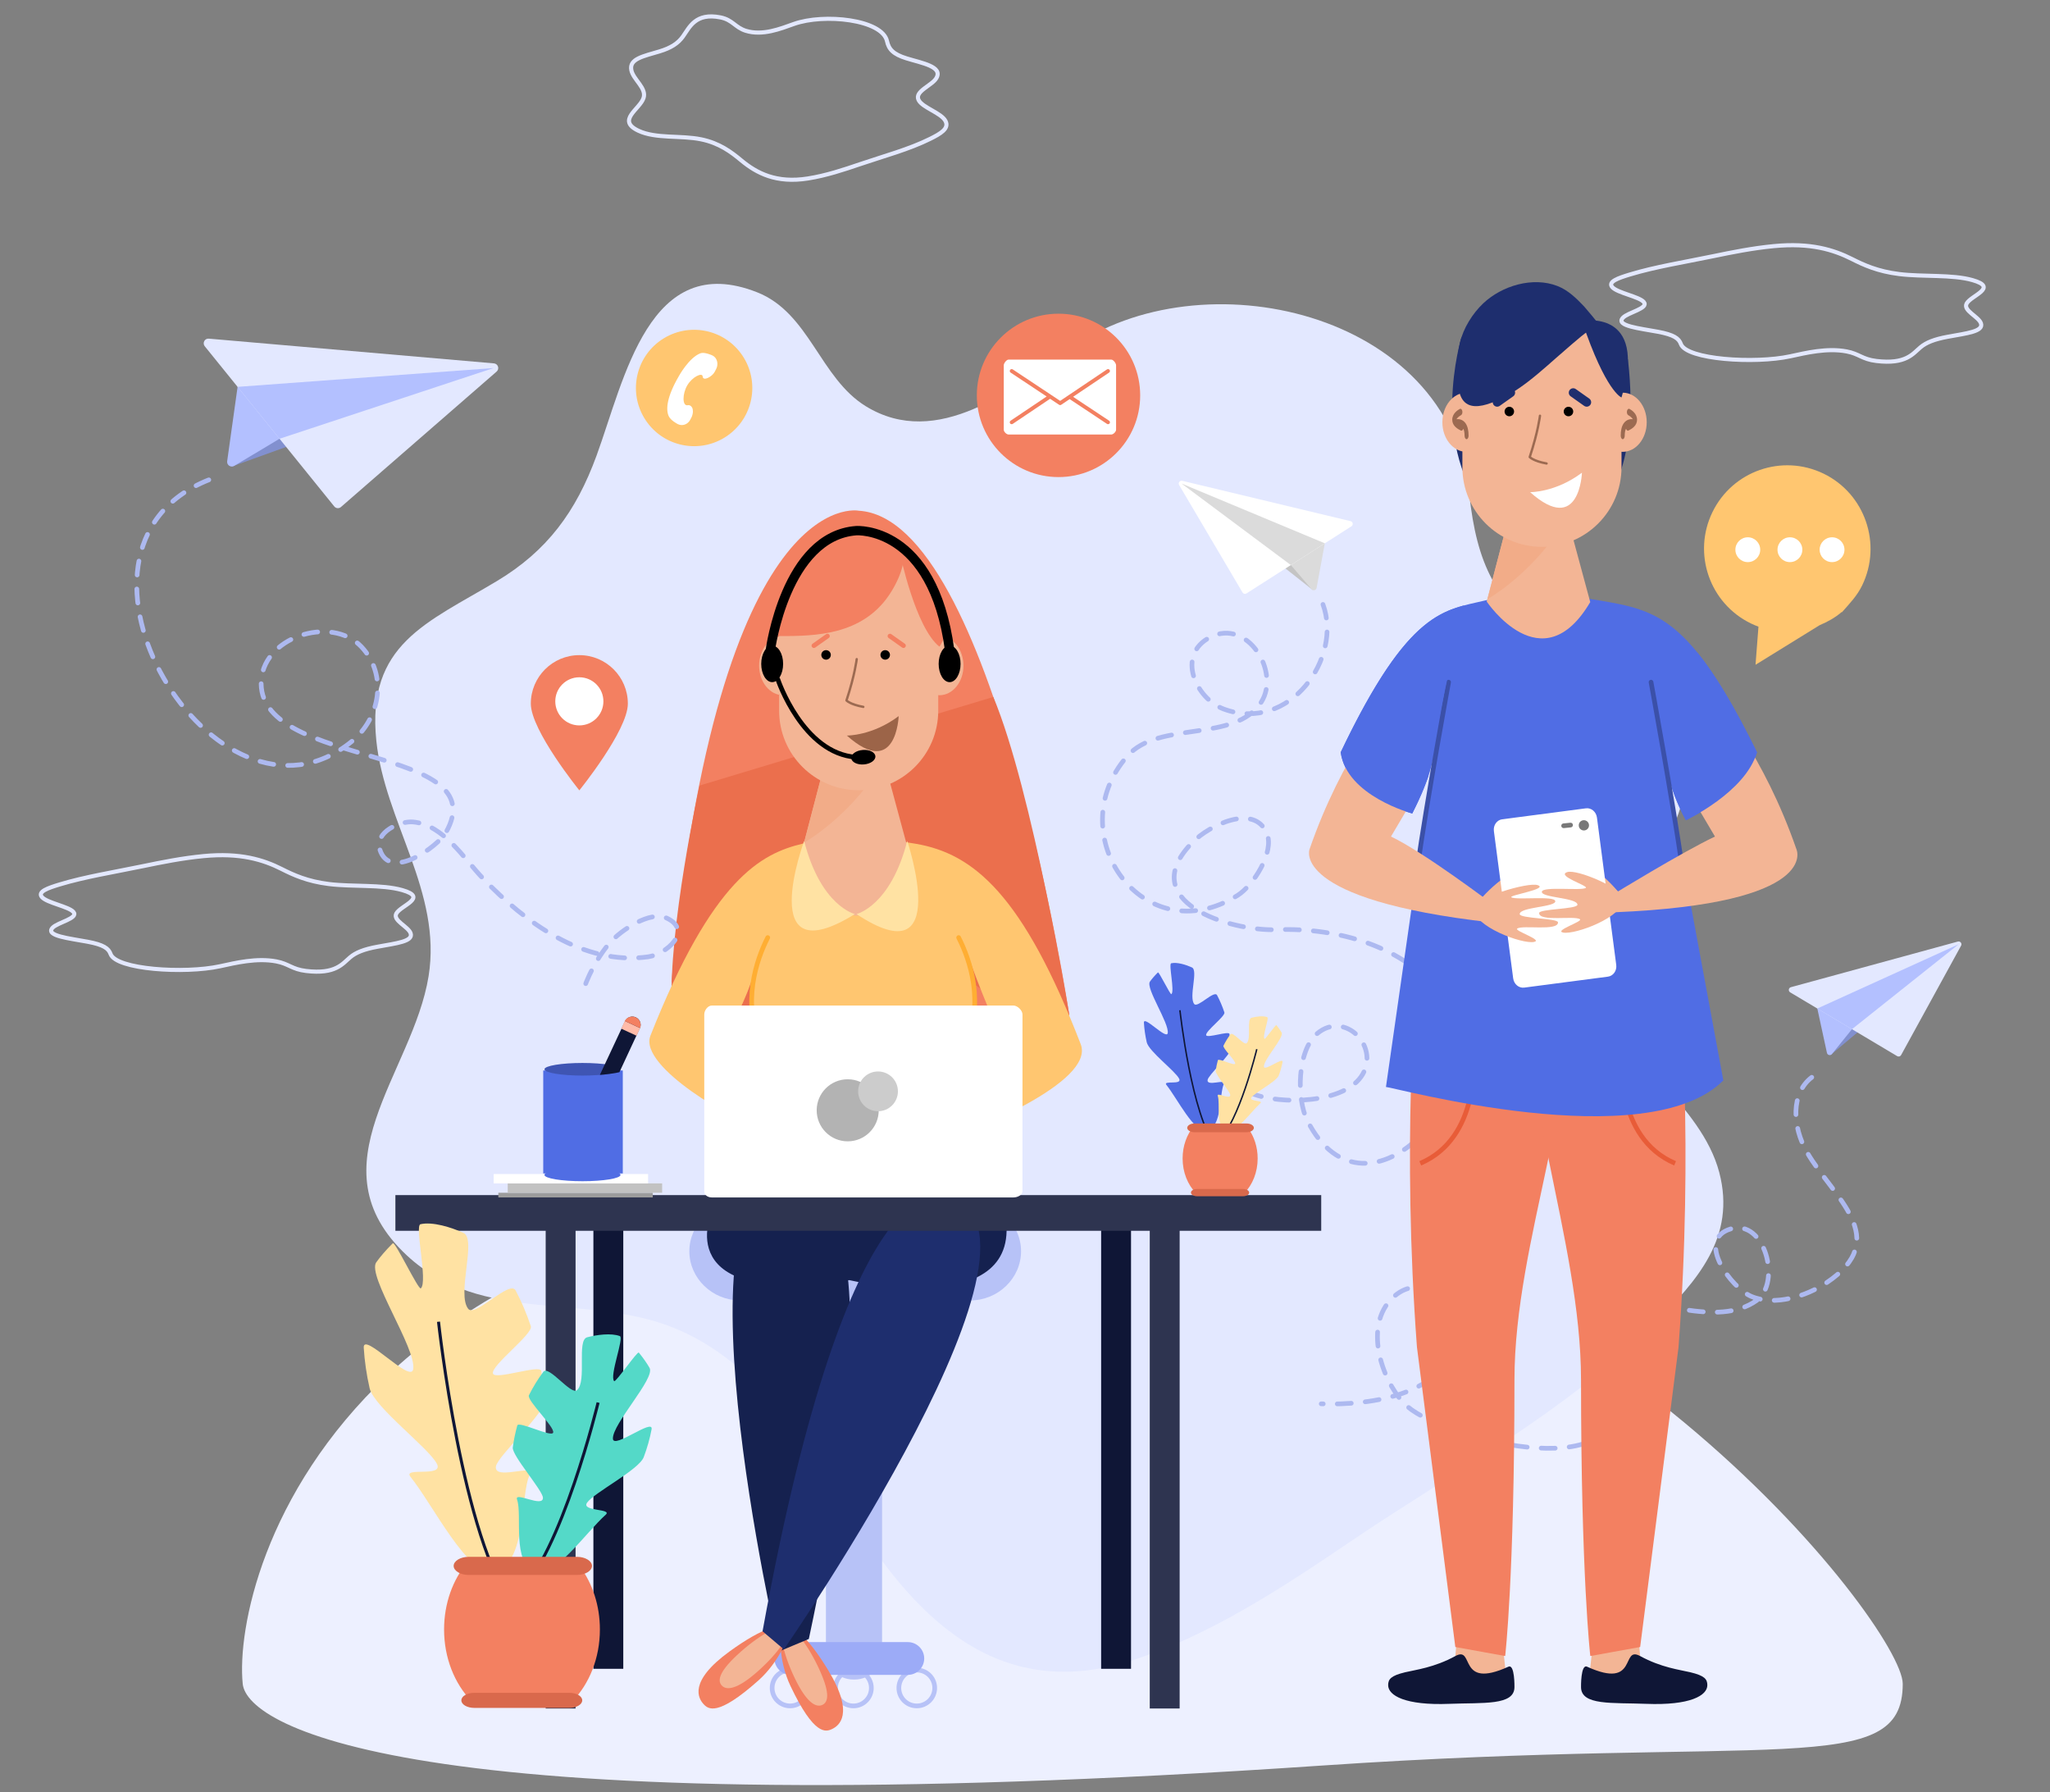 <?xml version="1.0" encoding="UTF-8"?> <svg xmlns="http://www.w3.org/2000/svg" width="500" height="437" viewBox="0 0 500 437" fill="none"><rect x="0" y="0" width="500" height="437" fill="#808080" stroke="none"/><g clip-path="url(#clip0_2202_29823)"><path d="M464.083 410.626C464.083 433.894 433.343 423.009 322.13 430.57C102.125 445.528 60.267 421.248 59.2 410.626C56.535 384.074 84.479 277.28 273.854 288.586C385.203 295.233 464.083 396.574 464.083 410.626Z" fill="#EDF0FF"></path><path d="M99.213 306.128C75.922 284.394 100.707 261.758 104.535 238.053C107.846 217.559 93.827 200.317 91.79 180.652C89.344 157.027 104.194 151.901 121.179 141.71C133.445 134.35 140.484 124.817 145.499 111.112C152.324 92.461 158.326 60.839 184.711 71.298C197.443 76.346 199.977 92.189 211.18 99.07C228.612 109.772 247.181 94.863 261.176 84.93C292.757 62.516 353.456 75.571 358.367 120.589C360.171 137.136 364.716 147.565 378.717 156.163C394.85 166.069 416.639 173.07 409.895 196.782C405.349 212.764 386.463 224.258 391.365 242.759C395.516 258.421 414.896 269.099 419.326 285.888C423.496 301.702 413.923 312.366 403.512 322.701C381.337 344.711 355.071 358.535 329.667 375.732C313.005 387.01 295.059 398.921 275.849 404.987C243.064 415.343 222.589 394.233 206.43 367.557C195.885 350.148 183.711 331.715 164.466 323.861C143.282 315.214 117.457 323.153 99.213 306.128Z" fill="#E3E8FF"></path><path d="M98.121 217.067C104.513 218.892 97.71 220.792 96.657 222.782C95.749 224.503 99.599 225.95 100.156 227.601C100.827 229.584 96.749 230.014 92.088 230.869C88.719 231.487 86.787 232.287 85.412 233.438C83.537 235.003 81.888 237.658 74.645 236.78C71.15 236.356 70.456 235.027 67.379 234.449C62.592 233.551 57.493 234.802 53.651 235.635C44.98 237.517 28.316 236.421 26.968 232.642C26.471 231.253 25.224 230.378 21.38 229.656C16.95 228.825 10.969 228.237 12.819 226.246C14.068 224.905 19.253 223.94 17.907 222.387C16.768 221.072 11.447 220.176 10.232 218.767C9.086 217.44 11.716 216.544 14.573 215.677C20.662 213.83 27.872 212.669 34.846 211.226C39.422 210.279 44.347 209.28 49.623 208.77C58.623 207.9 64.245 209.673 68.683 211.912C71.578 213.373 74.918 214.92 80.203 215.58C86.02 216.304 93.111 215.638 98.121 217.067Z" stroke="#E3E8FF" stroke-miterlimit="10"></path><path d="M481.124 68.317C487.517 70.142 480.713 72.042 479.662 74.032C478.753 75.752 482.603 77.199 483.161 78.851C483.832 80.834 479.754 81.264 475.092 82.119C471.725 82.737 469.792 83.537 468.416 84.688C466.541 86.253 464.893 88.908 457.65 88.03C454.154 87.606 453.46 86.277 450.383 85.699C445.596 84.801 440.498 86.052 436.655 86.885C427.986 88.767 411.32 87.671 409.973 83.892C409.476 82.503 408.229 81.628 404.384 80.906C399.954 80.075 393.973 79.487 395.824 77.496C397.072 76.155 402.258 75.19 400.912 73.637C399.773 72.322 394.452 71.426 393.235 70.017C392.09 68.69 394.719 67.794 397.577 66.927C403.665 65.08 410.876 63.919 417.85 62.476C422.425 61.529 427.351 60.53 432.626 60.02C441.627 59.15 447.248 60.923 451.686 63.162C454.581 64.623 457.922 66.17 463.206 66.83C469.024 67.555 476.114 66.889 481.124 68.317Z" stroke="#E3E8FF" stroke-miterlimit="10"></path><path d="M155.723 31.888C150.276 29.329 156.073 26.665 156.969 23.874C157.744 21.461 154.463 19.432 153.987 17.116C153.415 14.336 156.89 13.732 160.862 12.533C163.731 11.666 165.378 10.544 166.55 8.931C168.147 6.736 169.552 3.013 175.724 4.244C178.702 4.839 179.294 6.703 181.916 7.513C185.994 8.772 190.339 7.018 193.612 5.849C200.999 3.21 215.199 4.747 216.347 10.046C216.771 11.994 217.833 13.221 221.109 14.234C224.883 15.399 229.98 16.224 228.402 19.015C227.339 20.896 222.92 22.249 224.067 24.427C225.038 26.271 229.571 27.527 230.608 29.504C231.583 31.365 229.344 32.621 226.908 33.838C221.72 36.429 215.576 38.056 209.634 40.08C205.736 41.408 201.538 42.809 197.044 43.524C189.375 44.743 184.585 42.258 180.804 39.118C178.337 37.07 175.491 34.899 170.988 33.975C166.033 32.957 159.993 33.891 155.723 31.888Z" stroke="#E3E8FF" stroke-miterlimit="10"></path><path d="M215.142 402.88C215.142 406.578 212.143 409.577 208.444 409.577H208.142C204.443 409.577 201.445 406.579 201.445 402.88V312.405C201.445 308.707 204.444 305.708 208.142 305.708H208.444C212.143 305.708 215.142 308.707 215.142 312.405V402.88Z" fill="#B7C2F7"></path><path d="M227.979 411.634C227.979 414.049 226.021 416.008 223.606 416.008C221.192 416.008 219.234 414.05 219.234 411.634C219.234 409.22 221.192 407.262 223.606 407.262C226.021 407.262 227.979 409.219 227.979 411.634Z" stroke="#B7C2F7" stroke-width="1.141" stroke-miterlimit="10"></path><path d="M212.526 411.634C212.526 414.049 210.568 416.008 208.153 416.008C205.739 416.008 203.781 414.05 203.781 411.634C203.781 409.22 205.739 407.262 208.153 407.262C210.568 407.262 212.526 409.219 212.526 411.634Z" stroke="#B7C2F7" stroke-width="1.141" stroke-miterlimit="10"></path><path d="M197.069 411.634C197.069 414.049 195.111 416.008 192.696 416.008C190.282 416.008 188.324 414.05 188.324 411.634C188.324 409.22 190.282 407.262 192.696 407.262C195.111 407.262 197.069 409.219 197.069 411.634Z" stroke="#B7C2F7" stroke-width="1.141" stroke-miterlimit="10"></path><path d="M225.417 404.441C225.417 406.647 223.629 408.436 221.422 408.436H192.886C190.68 408.436 188.891 406.647 188.891 404.441C188.891 402.235 190.679 400.446 192.886 400.446H221.422C223.629 400.446 225.417 402.235 225.417 404.441Z" fill="#9CABF7"></path><path d="M249.037 305.137C249.037 311.681 243.484 317.122 236.632 317.122H180.538C173.687 317.122 168.133 311.681 168.133 305.137C168.133 298.592 173.687 293.152 180.538 293.152H236.632C243.484 293.152 249.037 298.592 249.037 305.137Z" fill="#B7C2F7"></path><path d="M441.895 262.715C436.823 266.574 437.051 274.633 440.766 281.05C447.153 292.086 461.71 301.978 445.458 312.833C440.548 316.111 432.898 318.563 427.131 316.135C422.395 314.139 413.379 302.299 422.13 299.68C430.473 297.183 434.516 312.796 428.463 317.119C418.78 324.037 402.973 316.194 392.357 317.055C376.99 318.3 392.019 333.201 393.345 339.761C398.058 363.09 350.299 350.704 342.376 342.165C336.81 336.166 332.648 323.232 339.626 316.514C345.762 310.607 353.394 315.686 354.231 323.341C356.072 340.265 333.675 342.782 322.25 342.336" stroke="#ADB9F0" stroke-width="1.141" stroke-miterlimit="10" stroke-linecap="round" stroke-linejoin="round" stroke-dasharray="3.42 3.42"></path><path d="M446.512 257.259L460.153 245.784L457.481 242.299L447.736 249.537L446.512 257.259Z" fill="#8290CF"></path><path d="M451.892 249.486L444.211 244.907C443.975 244.767 443.677 244.78 443.454 244.939C443.231 245.099 443.124 245.378 443.184 245.646L445.596 256.758C445.653 257.018 445.852 257.222 446.113 257.282C446.247 257.314 446.385 257.304 446.51 257.259C446.625 257.217 446.729 257.144 446.808 257.045L452.077 250.512C452.203 250.357 452.254 250.155 452.219 249.957C452.181 249.759 452.065 249.59 451.892 249.486Z" fill="#B3C0FF"></path><path d="M478.253 229.846C478.081 229.629 477.795 229.535 477.529 229.609L436.801 240.737C436.53 240.813 436.337 241.035 436.299 241.309C436.262 241.583 436.392 241.854 436.63 241.995L462.725 257.551C462.885 257.647 463.078 257.673 463.259 257.623C463.279 257.618 463.298 257.613 463.317 257.605C463.472 257.547 463.602 257.434 463.685 257.288L478.317 230.606C478.449 230.362 478.425 230.063 478.253 229.846Z" fill="#E3E8FF"></path><path d="M451.701 250.978L477.712 230.272L443.246 245.938L451.701 250.978Z" fill="#B3C0FF"></path><path d="M322.673 147.395C327.513 160.519 314.458 178.805 298.479 172.913C291.711 170.418 286.698 159.705 295.219 155.361C304.267 150.749 312.298 163.81 307.648 171.174C301.275 181.263 282.627 175.574 274.922 184.414C258.274 203.514 279.014 232.693 301.86 218.342C305.695 215.934 310.9 207.763 308.993 203.222C305.868 195.784 294.926 201.36 291.031 205.238C276.389 219.819 299.989 227.143 311.466 226.714C325.987 226.172 342.972 230.651 351.725 243.063C366.97 264.682 333.302 301.984 318.834 273.211C316.232 268.037 316.335 256.234 321.238 252.067C327.905 246.402 336.406 254.967 332.364 261.965C328.159 269.242 312.172 269.442 305.321 266.65C296.884 263.212 292.923 253.681 290.593 245.447" stroke="#ADB9F0" stroke-width="1.141" stroke-miterlimit="10" stroke-linecap="round" stroke-linejoin="round" stroke-dasharray="3.42 3.42"></path><path d="M320.224 143.909L306.227 132.87L308.789 129.303L318.757 136.231L320.224 143.909Z" fill="#C4C4C4"></path><path d="M314.6 136.309L322.134 131.491C322.366 131.343 322.663 131.347 322.891 131.499C323.12 131.652 323.234 131.928 323.183 132.197L321.122 143.379C321.073 143.64 320.88 143.85 320.621 143.919C320.488 143.956 320.35 143.95 320.224 143.908C320.107 143.87 320.001 143.801 319.92 143.704L314.447 137.34C314.317 137.189 314.259 136.989 314.289 136.79C314.319 136.592 314.429 136.418 314.6 136.309Z" fill="#DBDBDB"></path><path d="M287.631 117.51C287.796 117.287 288.079 117.185 288.348 117.25L329.407 127.091C329.68 127.158 329.88 127.373 329.925 127.647C329.971 127.92 329.85 128.195 329.616 128.343L304.024 144.713C303.867 144.814 303.675 144.847 303.492 144.803C303.472 144.798 303.453 144.794 303.434 144.787C303.277 144.734 303.143 144.625 303.056 144.482L287.591 118.274C287.452 118.032 287.466 117.732 287.631 117.51Z" fill="white"></path><path d="M314.837 137.796L288.188 117.921L323.13 132.493L314.837 137.796Z" fill="#DBDBDB"></path><path d="M192.8 411.153C198.564 423.278 201.381 422.392 202.959 421.637C204.537 420.885 208.533 418.121 202.038 407.37C196.768 398.644 192.959 395.988 191.381 396.74C189.804 397.495 189.902 405.055 192.8 411.153Z" fill="#F38061"></path><path d="M193.794 409.136C196.702 415.228 199.023 416.504 200.601 415.751C202.179 414.997 202.416 412.5 199.507 406.409C196.598 400.316 192.961 395.99 191.383 396.743C189.805 397.495 190.883 403.044 193.794 409.136Z" fill="#F3B595"></path><path d="M173.627 295.593C173.627 295.593 162.69 318.962 207.151 312.173C207.151 312.173 250.366 322.384 245.065 295.593C245.065 295.593 211.561 274.47 173.627 295.593Z" fill="#15214F"></path><path d="M194.788 288.294C194.788 288.294 221.381 286.759 197.276 399.684L190.002 402.721C190.002 402.721 161.594 280.38 194.788 288.294Z" fill="#15214F"></path><path d="M184.981 409.797C174.956 418.728 172.706 416.816 171.545 415.507C170.384 414.2 167.777 410.101 177.94 402.721C186.188 396.731 190.73 395.763 191.891 397.071C193.052 398.379 190.022 405.306 184.981 409.797Z" fill="#F38061"></path><path d="M184.85 407.552C179.802 412.034 177.168 412.307 176.007 411C174.846 409.692 175.599 407.299 180.647 402.818C185.696 398.336 190.73 395.763 191.89 397.071C193.051 398.379 189.899 403.071 184.85 407.552Z" fill="#F3B595"></path><path d="M230.062 291.848C230.062 291.848 207.272 280.77 185.988 397.811L191.196 402.221C191.196 402.221 264.02 297.145 230.062 291.848Z" fill="#1E2E6E"></path><path d="M209.458 124.545C209.458 124.545 175.191 117.373 163.777 239.505C163.777 239.505 198.21 252.225 209.434 252.061C209.434 252.061 244.311 255.63 260.798 247.495C260.798 247.495 242.535 126.504 209.458 124.545Z" fill="#F38061"></path><path d="M170.626 191.566C170.626 191.566 139.808 330.82 208.849 211.262C208.849 211.262 244.312 255.63 260.798 247.496C260.798 247.496 251.809 192.708 242.269 169.96L170.626 191.566Z" fill="#EB6F4D"></path><path d="M236.156 233.253C236.156 233.253 241.874 249.103 246.074 256.696C246.074 256.696 239.112 260.559 234.546 269.833V276.789C235.687 276.041 267.246 264.095 263.591 254.635C249.543 218.268 237.508 208.172 223.34 205.762C212.179 203.863 203.924 203.77 195.676 205.762C185.698 208.172 173.832 214.192 158.634 252.574C155.595 260.249 180.274 273.911 183.098 273.956L187.895 268.117C189.646 268.084 174.316 257.194 175.107 255.922C182.313 244.323 184.265 236.133 184.265 236.133C184.265 236.133 181.288 241.497 185.667 258.755C188.222 268.826 178.973 293.529 178.973 293.529C180.772 293.578 241.778 294.471 248.192 293.312C248.192 293.312 234.286 272.408 237.023 256.518C239.166 244.068 236.156 233.253 236.156 233.253Z" fill="#FFC670"></path><path d="M203.928 175.586L195.957 206.037C195.957 206.037 208.265 244.744 221.215 206.175L212.949 175.587H203.928V175.586Z" fill="#F3B595"></path><path d="M215.549 184.98L212.948 175.585H203.927L196.133 205.491C203.892 200.807 212.031 192.427 215.549 184.98Z" fill="#F2AC88"></path><path d="M228.839 173.304C228.839 184.02 220.151 192.708 209.435 192.708C198.718 192.708 190.031 184.02 190.031 173.304V152.758C190.031 142.042 198.719 133.354 209.435 133.354C220.151 133.354 228.839 142.042 228.839 152.758V173.304Z" fill="#F3B595"></path><path d="M234.993 162.327C234.993 166.31 232.371 169.54 229.134 169.54C225.9 169.54 223.277 166.31 223.277 162.327C223.277 158.343 225.9 155.114 229.134 155.114C232.371 155.114 234.993 158.343 234.993 162.327Z" fill="#F3B595"></path><path d="M206.555 179.376C206.555 179.376 212.776 179.46 219.19 174.629C219.19 174.629 218.654 190.15 206.555 179.376Z" fill="#9C6448"></path><path d="M196.869 162.327C196.869 166.31 194.247 169.54 191.01 169.54C187.776 169.54 185.152 166.31 185.152 162.327C185.152 158.343 187.775 155.114 191.01 155.114C194.247 155.114 196.869 158.343 196.869 162.327Z" fill="#F3B595"></path><path d="M220.357 135.183C220.762 138.38 218.229 143.656 215.53 146.869C208.301 155.474 196.941 155.114 188.526 155.114C189.233 146.366 187.588 145.62 187.914 144.466C190.863 134.016 201.006 127.167 212.288 130.086C216.999 131.304 219.983 132.245 220.357 135.183Z" fill="#F38061"></path><path d="M219.562 135.183C219.562 135.183 223.276 153.075 229.134 157.701C229.134 157.701 239.145 143.147 219.562 135.183Z" fill="#F38061"></path><path d="M187.891 158.549C187.891 158.549 191.59 130.666 208.849 129.408C208.849 129.408 227.569 128.151 231.614 158.549" stroke="black" stroke-width="2.283" stroke-miterlimit="10" stroke-linecap="round" stroke-linejoin="round"></path><path d="M191.007 161.898C191.007 164.357 189.811 166.35 188.336 166.35C186.861 166.35 185.664 164.357 185.664 161.898C185.664 159.438 186.861 157.445 188.336 157.445C189.812 157.444 191.007 159.438 191.007 161.898Z" fill="black"></path><path d="M234.284 161.898C234.284 164.357 233.089 166.35 231.613 166.35C230.138 166.35 228.941 164.357 228.941 161.898C228.941 159.438 230.138 157.445 231.613 157.445C233.089 157.444 234.284 159.438 234.284 161.898Z" fill="black"></path><path d="M210.712 186.416C209.088 186.547 207.708 185.865 207.629 184.891C207.55 183.917 208.802 183.02 210.424 182.888C212.048 182.755 213.429 183.438 213.507 184.412C213.587 185.387 212.335 186.283 210.712 186.416Z" fill="black"></path><path d="M189.727 165.696C189.727 165.696 195.797 183.794 208.85 184.653" stroke="black" stroke-width="1.141" stroke-miterlimit="10" stroke-linecap="round" stroke-linejoin="round"></path><path d="M202.638 159.708C202.638 160.348 202.119 160.867 201.479 160.867C200.839 160.867 200.32 160.348 200.32 159.708C200.32 159.068 200.839 158.549 201.479 158.549C202.12 158.549 202.638 159.067 202.638 159.708Z" fill="black"></path><path d="M217.064 159.708C217.064 160.348 216.545 160.867 215.905 160.867C215.265 160.867 214.746 160.348 214.746 159.708C214.746 159.068 215.265 158.549 215.905 158.549C216.545 158.549 217.064 159.067 217.064 159.708Z" fill="black"></path><path d="M208.955 160.738C208.955 160.738 208.512 164.59 206.457 170.81C206.457 170.81 207.34 171.793 210.567 172.382" stroke="#9C6A51" stroke-width="0.571" stroke-miterlimit="10" stroke-linecap="round" stroke-linejoin="round"></path><path d="M217.062 155.114L220.357 157.444" stroke="#F38061" stroke-width="1.141" stroke-miterlimit="10" stroke-linecap="round" stroke-linejoin="round"></path><path d="M201.809 155.114L198.516 157.444" stroke="#F38061" stroke-width="1.141" stroke-miterlimit="10" stroke-linecap="round" stroke-linejoin="round"></path><path d="M187.254 228.637C184.462 234.141 180.891 244.458 185.667 255.407" stroke="#FFAE33" stroke-width="1.141" stroke-miterlimit="10" stroke-linecap="round" stroke-linejoin="round"></path><path d="M233.816 228.637C236.608 234.141 240.179 244.458 235.403 255.407" stroke="#FFAE33" stroke-width="1.141" stroke-miterlimit="10" stroke-linecap="round" stroke-linejoin="round"></path><path d="M196.132 205.079C196.132 205.079 183.934 238.125 208.511 222.903C208.511 222.903 200.219 221.017 196.132 205.079Z" fill="#FFE2A3"></path><path d="M221.276 205.079C221.276 205.079 232.549 238.578 208.898 222.903C208.898 222.903 217.19 221.017 221.276 205.079Z" fill="#FFE2A3"></path><path d="M152.019 293.51H144.73V406.957H152.019V293.51Z" fill="#0F1636"></path><path d="M275.859 293.51H268.57V406.957H275.859V293.51Z" fill="#0F1636"></path><path d="M322.249 291.44H96.438V300.144H322.249V291.44Z" fill="#2E3450"></path><path d="M140.383 298.225H133.094V416.636H140.383V298.225Z" fill="#2E3450"></path><path d="M287.719 298.225H280.43V416.636H287.719V298.225Z" fill="#2E3450"></path><path d="M278.094 96.42C278.094 107.422 269.176 116.342 258.174 116.342C247.169 116.342 238.25 107.422 238.25 96.42C238.25 85.418 247.169 76.498 258.174 76.498C269.176 76.498 278.094 85.418 278.094 96.42Z" fill="#F38061"></path><path d="M272.214 104.804C272.214 105.295 271.528 105.959 271.056 105.959H245.976C245.502 105.959 244.82 105.295 244.82 104.804V89.065C244.82 88.573 245.502 87.696 245.976 87.696H271.056C271.529 87.696 272.214 88.574 272.214 89.065V104.804Z" fill="white"></path><path d="M270.512 102.592L261.729 96.763L270.514 90.858C270.726 90.714 270.785 90.424 270.641 90.211C270.496 89.997 270.206 89.941 269.993 90.085L258.577 97.758L256.374 96.297C256.374 96.297 256.372 96.295 256.37 96.295L247.01 90.083C246.798 89.942 246.507 89.998 246.363 90.214C246.222 90.428 246.28 90.717 246.495 90.86L255.277 96.689L246.491 102.594C246.278 102.737 246.221 103.028 246.364 103.241C246.454 103.375 246.603 103.447 246.752 103.447C246.842 103.447 246.933 103.421 247.013 103.367L256.119 97.247L258.319 98.708C258.397 98.759 258.485 98.786 258.577 98.786C258.667 98.786 258.758 98.759 258.837 98.706L260.89 97.326L269.995 103.369C270.074 103.422 270.165 103.447 270.253 103.447C270.405 103.447 270.553 103.373 270.643 103.238C270.785 103.023 270.726 102.734 270.512 102.592Z" fill="#F38061"></path><path d="M161.92 82.491C168.615 78.418 177.346 80.544 181.419 87.238C185.494 93.935 183.368 102.666 176.672 106.74C169.977 110.813 161.245 108.687 157.171 101.99C153.098 95.296 155.224 86.565 161.92 82.491Z" fill="#FFC670"></path><path d="M173.689 86.648C173.689 86.648 171.809 85.787 170.86 86.142C168.042 87.195 165.57 91.727 165.57 91.727C162.646 96.76 162.365 99.788 163.082 101.436C163.557 102.524 165.194 103.359 165.323 103.424C166.42 103.983 167.768 103.505 168.355 102.353L168.732 101.618C169.492 99.618 168.514 98.603 167.686 98.822C166.386 99.02 166.414 96.004 167.647 93.936C168.879 91.868 171.313 90.749 171.385 91.805C171.473 93.09 173.73 91.827 174.318 90.675L174.694 89.94C175.281 88.789 174.93 87.281 173.834 86.722C173.786 86.697 173.689 86.648 173.689 86.648Z" fill="white"></path><path d="M159.214 290.869H121.547V292.01H159.214V290.869Z" fill="#9C9C9C"></path><path d="M161.499 288.586H123.832V290.869H161.499V288.586Z" fill="#C2C2C2"></path><path d="M158.073 286.303H120.406V288.586H158.073V286.303Z" fill="white"></path><path d="M153.135 171.596C153.135 178.131 141.302 192.736 141.302 192.736C141.302 192.736 129.469 178.131 129.469 171.596C129.469 165.06 134.767 159.763 141.302 159.763C147.838 159.763 153.135 165.06 153.135 171.596Z" fill="#F38061"></path><path d="M147.172 171.03C147.172 174.272 144.544 176.899 141.303 176.899C138.061 176.899 135.434 174.272 135.434 171.03C135.434 167.789 138.061 165.162 141.303 165.162C144.544 165.162 147.172 167.788 147.172 171.03Z" fill="white"></path><path d="M151.9 261.048H132.496V286.159H151.9V261.048Z" fill="#506DE4"></path><path d="M151.345 286.515C151.345 287.364 147.193 288.052 142.071 288.052C136.949 288.052 132.797 287.364 132.797 286.515C132.797 285.665 136.949 284.977 142.071 284.977C147.192 284.977 151.345 285.665 151.345 286.515Z" fill="#506DE4"></path><path d="M151.345 260.755C151.345 261.604 147.193 262.292 142.071 262.292C136.949 262.292 132.797 261.604 132.797 260.755C132.797 259.904 136.949 259.216 142.071 259.216C147.192 259.216 151.345 259.905 151.345 260.755Z" fill="#3F55B3"></path><path d="M151.077 261.466L156.069 250.734C156.531 249.742 156.09 248.56 155.088 248.093C154.082 247.626 152.895 248.051 152.433 249.043L146.309 262.123C147.009 262.123 150.314 261.707 151.077 261.466Z" fill="#0F1636"></path><path d="M155.256 252.584L156.127 250.716C155.059 250.219 153.99 249.722 152.389 248.976L151.52 250.845C153.119 251.589 154.188 252.088 155.256 252.584Z" fill="#FFBBA8"></path><path d="M156.122 250.716L156.103 250.753C156.567 249.761 156.063 248.549 155.072 248.087C154.079 247.628 152.829 248.022 152.367 249.015L152.385 248.976C153.985 249.721 155.054 250.218 156.122 250.716Z" fill="#F38061"></path><path d="M56.535 113.771L84.261 103.771L82.113 96.837L62.853 102.489L56.535 113.771Z" fill="#8290CF"></path><path d="M69.333 104.791L60.034 93.291C59.749 92.938 59.279 92.787 58.842 92.909C58.404 93.03 58.079 93.401 58.017 93.851L55.406 112.472C55.345 112.907 55.539 113.339 55.905 113.582C56.096 113.708 56.316 113.772 56.536 113.772C56.738 113.772 56.941 113.719 57.122 113.61L69.032 106.489C69.316 106.319 69.512 106.035 69.57 105.709C69.627 105.382 69.542 105.048 69.333 104.791Z" fill="#B3C0FF"></path><path d="M121.466 89.397C121.324 88.961 120.936 88.653 120.479 88.613L50.923 82.582C50.458 82.545 50.031 82.779 49.817 83.183C49.602 83.587 49.649 84.08 49.937 84.436L81.525 123.497C81.72 123.738 82.004 123.889 82.312 123.916C82.346 123.919 82.379 123.92 82.412 123.92C82.686 123.92 82.953 123.821 83.161 123.64L121.129 90.609C121.475 90.311 121.608 89.833 121.466 89.397Z" fill="#E3E8FF"></path><path d="M68.179 106.997L120.38 89.75L57.945 94.341L68.179 106.997Z" fill="#B3C0FF"></path><path d="M50.93 117.019C8.169 134.024 52.75 207.821 85.841 180.772C92.756 175.118 94.581 164.513 88.134 157.706C80.704 149.858 63.52 155.453 63.698 166.818C64.018 187.316 121.127 181.575 108.729 203.049C106.861 206.285 95.089 215.113 92.624 207.12C91.323 202.9 97.61 200.158 100.749 200.442C108.163 201.121 113.069 209.279 117.782 214.199C128.033 224.897 142.388 235.541 158.09 233.328C162.607 232.691 168.984 226.96 162.693 223.924C158.542 221.92 151.304 226.994 148.732 229.919C146.462 232.502 143.96 236.654 142.418 241.026" stroke="#ADB9F0" stroke-width="1.141" stroke-miterlimit="10" stroke-linecap="round" stroke-linejoin="round" stroke-dasharray="3.42 3.42"></path><path d="M444.774 115.501C434.682 110.613 422.538 114.833 417.652 124.924C412.764 135.016 416.983 147.158 427.075 152.046C427.675 152.336 428.282 152.59 428.894 152.816L428.177 162.114L443.808 152.46C445.755 151.639 447.583 150.638 449.206 149.235L449.226 149.332H449.223C451.245 147.049 452.956 145.292 454.196 142.732C459.083 132.641 454.865 120.388 444.774 115.501Z" fill="#FFC670"></path><path d="M429.321 134.052C429.321 135.724 427.966 137.079 426.293 137.079C424.621 137.079 423.266 135.724 423.266 134.052C423.266 132.38 424.621 131.025 426.293 131.025C427.966 131.024 429.321 132.38 429.321 134.052Z" fill="white"></path><path d="M439.593 134.052C439.593 135.724 438.238 137.079 436.566 137.079C434.894 137.079 433.539 135.724 433.539 134.052C433.539 132.38 434.894 131.025 436.566 131.025C438.238 131.025 439.593 132.38 439.593 134.052Z" fill="white"></path><path d="M449.868 134.052C449.868 135.724 448.513 137.079 446.84 137.079C445.168 137.079 443.812 135.724 443.812 134.052C443.812 132.38 445.168 131.025 446.84 131.025C448.513 131.024 449.868 132.38 449.868 134.052Z" fill="white"></path><path d="M356.442 82.289C356.442 82.289 348.118 109.383 363.516 126.111L389.923 124.326C389.923 124.326 400.325 115.811 397.05 87.561L379.284 76.282L356.442 82.289Z" fill="#1E2E6E"></path><path d="M355.536 397.022L354.773 406.153C354.773 406.153 362.071 410.78 367.426 409.489L365.999 396.184L355.536 397.022Z" fill="#F3B595"></path><path d="M369.38 411.41C369.38 415.963 361.747 415.173 353.506 415.499C342.719 415.927 338.574 413.461 338.574 410.947C338.574 409.495 339.235 408.639 342.707 407.804C345.247 407.194 349.799 406.674 354.969 403.845C359.759 401.225 355.322 412.169 367.904 406.442C369.479 405.724 369.38 411.41 369.38 411.41Z" fill="#0F1636"></path><path d="M345.396 240.61C345.396 240.61 341.888 279.075 345.597 328.508L354.955 401.643L367.119 403.844C367.119 403.844 369.38 384.466 369.38 336.527C369.38 302.221 386.373 265.068 381.791 234.734L345.396 240.61Z" fill="#F38061"></path><path d="M399.46 397.022L400.223 406.153C400.223 406.153 392.925 410.78 387.57 409.489L388.997 396.184L399.46 397.022Z" fill="#F3B595"></path><path d="M385.618 411.41C385.618 415.963 393.251 415.173 401.492 415.499C412.279 415.927 416.424 413.461 416.424 410.947C416.424 409.495 415.763 408.639 412.291 407.804C409.751 407.194 405.199 406.674 400.028 403.845C395.238 401.225 399.675 412.169 387.093 406.442C385.519 405.724 385.618 411.41 385.618 411.41Z" fill="#0F1636"></path><path d="M409.6 240.61C409.6 240.61 413.108 279.075 409.399 328.508L400.041 401.643L387.877 403.844C387.877 403.844 385.616 384.466 385.616 336.527C385.616 302.221 368.836 262.991 373.418 232.658L409.6 240.61Z" fill="#F38061"></path><path d="M359.415 257.648C359.415 257.648 361.101 277.458 346.406 283.691" stroke="#E85C38" stroke-width="1.141" stroke-miterlimit="10"></path><path d="M395.547 257.648C395.547 257.648 393.861 277.458 408.556 283.691" stroke="#E85C38" stroke-width="1.141" stroke-miterlimit="10"></path><path d="M405.489 183.453C405.489 183.453 406.984 192.422 411.184 200.015C411.184 200.015 425.695 193.235 428.531 183.453C412.231 150.37 404.159 148.817 389.99 146.407C378.83 144.508 370.575 144.415 362.326 146.407C352.349 148.817 343.711 148.407 327.004 183.453C328.431 194.134 344.452 198.375 344.452 198.375C349.182 189.099 349.547 184.717 349.547 184.717L338.038 265.067C339.836 265.116 401.642 282.119 420.327 263.475L405.489 183.453Z" fill="#506DE4"></path><path d="M370.576 116.232L362.605 146.683C362.605 146.683 376.084 166.836 387.863 146.821L379.597 116.233H370.576V116.232Z" fill="#F3B595"></path><path d="M382.198 125.626L379.596 116.232H370.575L362.781 146.138C370.541 141.453 378.68 133.073 382.198 125.626Z" fill="#F2AC88"></path><path d="M395.488 113.949C395.488 124.665 386.8 133.353 376.084 133.353C365.368 133.353 356.68 124.665 356.68 113.949V93.403C356.68 82.687 365.368 73.999 376.084 73.999C386.801 73.999 395.488 82.687 395.488 93.403V113.949Z" fill="#F3B595"></path><path d="M401.641 102.973C401.641 106.956 399.019 110.186 395.782 110.186C392.548 110.186 389.926 106.956 389.926 102.973C389.926 98.989 392.549 95.76 395.782 95.76C399.02 95.76 401.641 98.989 401.641 102.973Z" fill="#F3B595"></path><path d="M373.203 120.022C373.203 120.022 379.425 120.106 385.838 115.275C385.838 115.275 385.301 130.796 373.203 120.022Z" fill="white"></path><path d="M363.515 102.973C363.515 106.956 360.892 110.186 357.656 110.186C354.421 110.186 351.797 106.956 351.797 102.973C351.797 98.989 354.421 95.76 357.656 95.76C360.892 95.76 363.515 98.989 363.515 102.973Z" fill="#F3B595"></path><path d="M369.287 100.354C369.287 100.994 368.768 101.513 368.128 101.513C367.488 101.513 366.969 100.994 366.969 100.354C366.969 99.714 367.488 99.195 368.128 99.195C368.768 99.195 369.287 99.713 369.287 100.354Z" fill="black"></path><path d="M383.713 100.354C383.713 100.994 383.194 101.513 382.554 101.513C381.914 101.513 381.395 100.994 381.395 100.354C381.395 99.714 381.915 99.195 382.554 99.195C383.193 99.195 383.713 99.713 383.713 100.354Z" fill="black"></path><path d="M375.603 101.384C375.603 101.384 375.161 105.236 373.105 111.456C373.105 111.456 373.989 112.439 377.216 113.028" stroke="#9C6A51" stroke-width="0.571" stroke-miterlimit="10" stroke-linecap="round" stroke-linejoin="round"></path><path d="M383.711 95.76L387.003 98.09" stroke="#1E2E6E" stroke-width="2.165" stroke-miterlimit="10" stroke-linecap="round" stroke-linejoin="round"></path><path d="M368.456 95.76L365.164 98.09" stroke="#1E2E6E" stroke-width="2.165" stroke-miterlimit="10" stroke-linecap="round" stroke-linejoin="round"></path><path d="M395.984 219.206C395.984 219.206 391.81 212.759 384.025 209.115C384.025 209.115 381.314 209.836 387.392 213.061C388.801 213.809 387.257 217.816 391.729 217.89C392.426 217.901 395.195 219.216 395.984 219.206Z" fill="#F3B595"></path><path d="M353.317 166.35C353.317 166.35 348.138 194.542 345.621 212.118" stroke="#3B50A8" stroke-width="1.141" stroke-miterlimit="10" stroke-linecap="round" stroke-linejoin="round"></path><path d="M338.796 171.021C338.796 171.021 327.382 184.037 319.392 207.111C319.392 207.111 314.563 219.373 363.633 224.935L364.098 220.531C364.098 220.531 347.256 207.776 339.265 204.003L345.264 193.851L338.796 171.021Z" fill="#F3B595"></path><path d="M327.004 183.453C328.431 194.134 344.452 198.375 344.452 198.375C346.369 194.615 347.562 191.673 348.311 189.487C350.828 175.155 353.859 161.337 357.027 147.657C348.986 149.815 340.711 154.7 327.004 183.453Z" fill="#506DE4"></path><path d="M349.535 184.817C349.542 184.757 349.546 184.717 349.546 184.717L349.535 184.817Z" fill="#FFC670"></path><path d="M402.691 166.35C402.691 166.35 407.87 194.542 410.387 212.118" stroke="#3B50A8" stroke-width="1.141" stroke-miterlimit="10" stroke-linecap="round" stroke-linejoin="round"></path><path d="M359.414 221.489C359.414 221.489 363.588 215.042 371.373 211.398C371.373 211.398 374.084 212.119 368.005 215.344C366.596 216.092 368.14 220.099 363.668 220.173C362.972 220.184 360.204 221.499 359.414 221.489Z" fill="#F3B595"></path><path d="M394.203 235.291C394.389 236.708 393.485 237.995 392.183 238.167L371.76 240.841C370.459 241.01 369.252 240 369.067 238.583L364.364 202.668C364.178 201.251 365.083 199.964 366.384 199.794L386.807 197.119C388.109 196.949 389.315 197.958 389.5 199.376L394.203 235.291Z" fill="white"></path><path d="M387.565 201.266C387.565 201.957 387.004 202.517 386.313 202.517C385.622 202.517 385.062 201.957 385.062 201.266C385.062 200.575 385.622 200.015 386.313 200.015C387.004 200.015 387.565 200.575 387.565 201.266Z" fill="#787878"></path><path d="M383.638 201.141C383.67 201.455 383.443 201.735 383.129 201.767L381.425 201.942C381.112 201.974 380.832 201.746 380.8 201.433C380.768 201.119 380.995 200.839 381.309 200.807L383.013 200.633C383.326 200.599 383.606 200.827 383.638 201.141Z" fill="#787878"></path><path d="M418.756 171.021C418.756 171.021 430.17 184.037 438.16 207.111C438.16 207.111 444.283 220.388 393.751 222.471L393.453 218.104C393.453 218.104 410.295 207.775 418.286 204.002L412.287 193.85L418.756 171.021Z" fill="#F3B595"></path><path d="M370.656 222.911C370.656 224.008 380.001 223.912 380.004 224.933C380.01 227.14 371.377 225.501 370.041 226.456C369.283 226.998 376.456 229.239 374.144 229.7C371.231 230.28 359.311 225.878 359.415 221.489C359.474 218.98 372.718 215.02 375.072 215.86C377.765 216.82 367.698 218.342 368.647 218.836C369.981 219.533 379.034 218.393 379.328 219.719C379.658 221.221 370.656 221.161 370.656 222.911Z" fill="#F3B595"></path><path d="M384.743 220.628C384.743 221.725 375.398 221.629 375.395 222.65C375.389 224.857 384.023 223.218 385.358 224.172C386.116 224.714 378.943 226.955 381.255 227.416C384.168 227.996 396.088 223.594 395.984 219.205C395.925 216.696 384.57 211.842 382.217 212.681C379.524 213.641 387.701 216.058 386.753 216.552C385.419 217.249 376.365 216.109 376.072 217.435C375.741 218.938 384.743 218.878 384.743 220.628Z" fill="#F3B595"></path><path d="M413.981 159.119C409.752 169.616 407.804 181.097 407.836 192.33C408.681 194.79 409.777 197.476 411.181 200.015C411.181 200.015 425.692 193.235 428.528 183.453C422.891 172.015 418.241 164.357 413.981 159.119Z" fill="#506DE4"></path><path d="M389.923 79.096C389.975 78.96 386.631 75.015 386.435 74.807C384.55 72.803 382.501 70.781 379.896 69.759C373.859 67.39 366.308 69.679 361.749 73.991C359.154 76.445 356.881 80.079 356.08 83.6C355.261 87.198 354.862 92.853 356.177 96.38C357.283 99.346 359.948 99.414 362.634 98.608C369.964 96.41 375.988 90.291 381.646 85.453C384.221 83.25 386.914 80.724 389.923 79.096Z" fill="#1E2E6E"></path><path d="M385.84 78.279C385.84 78.279 402.053 75.05 395.49 96.925C395.49 96.925 391.691 95.646 385.84 78.279Z" fill="#1E2E6E"></path><path d="M357.461 103.231C356.705 102.144 355.608 102.179 355.241 102.226C355.404 101.93 355.887 101.491 356.348 101.246C356.604 101.109 356.746 100.657 356.662 100.236C356.578 99.815 356.304 99.584 356.046 99.72C355.612 99.95 354.197 100.82 354.207 102.364C354.216 103.796 355.406 104.551 356.3 104.994C356.348 105.017 356.395 105.028 356.442 105.028C356.634 105.028 356.809 104.836 356.887 104.539C357.104 104.919 357.216 105.53 357.211 106.25C357.209 106.693 357.426 107.101 357.697 107.101C357.697 107.101 357.699 107.101 357.701 107.101C357.97 107.101 358.188 106.705 358.19 106.264C358.197 104.986 357.953 103.937 357.461 103.231Z" fill="#9C6A51"></path><path d="M396.026 103.231C396.782 102.144 397.879 102.179 398.246 102.226C398.083 101.93 397.599 101.491 397.139 101.246C396.883 101.109 396.741 100.657 396.825 100.236C396.909 99.815 397.183 99.584 397.441 99.72C397.875 99.95 399.29 100.82 399.28 102.364C399.271 103.796 398.081 104.551 397.187 104.994C397.139 105.017 397.092 105.028 397.045 105.028C396.853 105.028 396.678 104.836 396.6 104.539C396.383 104.919 396.271 105.53 396.276 106.25C396.278 106.693 396.061 107.101 395.79 107.101C395.79 107.101 395.788 107.101 395.786 107.101C395.517 107.101 395.299 106.705 395.297 106.264C395.29 104.986 395.534 103.937 396.026 103.231Z" fill="#9C6A51"></path><path d="M249.386 290.481C249.386 291.414 248.2 292.01 247.168 292.01H173.627C172.594 292.01 171.77 291.414 171.77 290.481V247.365C171.77 246.433 172.594 245.211 173.627 245.211H247.168C248.2 245.211 249.386 246.433 249.386 247.365V290.481Z" fill="white"></path><path d="M214.325 270.761C214.325 274.94 210.937 278.327 206.758 278.327C202.579 278.327 199.191 274.94 199.191 270.761C199.191 266.582 202.579 263.194 206.758 263.194C210.937 263.193 214.325 266.582 214.325 270.761Z" fill="#B3B3B3"></path><path d="M219.003 266.137C219.003 268.816 216.832 270.986 214.154 270.986C211.477 270.986 209.305 268.816 209.305 266.137C209.305 263.459 211.476 261.288 214.154 261.288C216.831 261.288 219.003 263.458 219.003 266.137Z" fill="#CCCCCC"></path><path d="M90.15 338.53C91.203 343.143 104.731 353.196 106.583 357.022C108.208 360.377 98.08 357.614 100.134 360.163C105.643 367.007 114.261 384.718 120.549 383.283C128.559 381.455 126.805 364.659 129.215 359.59C130.534 356.815 120.406 361.178 120.962 357.599C121.352 355.102 132.634 344.831 132.615 342.062C132.597 339.564 132.406 336.975 132.03 334.333C131.792 332.639 120.622 336.658 120.228 334.93C119.775 332.942 130.088 325.277 129.473 323.421C128.435 320.292 127.181 317.366 125.761 314.694C124.329 312.003 115.933 321.307 114.214 319.189C111.305 315.602 116.364 302.168 113.024 300.644C110.053 299.289 105.502 297.867 102.558 298.538C101.077 298.876 104.414 312.644 102.638 314.18C102.075 314.668 96.351 302.646 95.811 303.177C94.178 304.785 92.712 306.506 91.769 307.828C89.454 311.075 101.625 328.92 100.776 333.909C100.172 337.46 88.471 324.577 88.719 328.659C88.914 331.855 89.384 335.169 90.15 338.53Z" fill="#FFE2A3"></path><path d="M106.953 322.319C106.953 322.319 112.797 375.923 125.419 391.869" stroke="#0F1636" stroke-width="0.737" stroke-miterlimit="10"></path><path d="M157.012 355.328C155.833 358.449 144.895 363.973 143.186 366.452C141.689 368.624 149.471 367.834 147.723 369.392C143.032 373.574 135.098 385.034 130.537 383.313C124.726 381.119 127.469 369.52 126.107 365.685C125.362 363.583 132.533 367.801 132.425 365.224C132.348 363.425 124.821 354.927 125.073 352.983C125.3 351.23 125.663 349.433 126.168 347.62C126.491 346.457 134.469 350.551 134.911 349.379C135.418 348.035 128.39 341.479 129.008 340.244C130.048 338.164 131.232 336.25 132.519 334.536C133.816 332.808 139.275 340.298 140.738 339.006C143.21 336.816 140.591 326.803 143.21 326.113C145.538 325.499 149.05 325.017 151.187 325.823C152.261 326.229 148.598 335.522 149.79 336.802C150.167 337.208 155.46 329.413 155.816 329.848C156.896 331.163 157.84 332.539 158.43 333.576C159.877 336.12 149.284 347.272 149.49 350.873C149.636 353.436 159.455 345.716 158.922 348.555C158.504 350.78 157.87 353.053 157.012 355.328Z" fill="#54D9C8"></path><path d="M145.877 342.029C145.877 342.029 136.938 379.021 126.172 388.79" stroke="#0F1636" stroke-width="0.737" stroke-miterlimit="10"></path><path d="M114.945 414.794C123.226 414.846 131.401 414.969 139.615 414.867C143.712 410.652 146.315 404.378 146.315 397.364C146.315 391.504 144.498 386.16 141.511 382.101C132.336 381.787 123.123 381.343 113.935 381.053C110.464 385.215 108.312 390.986 108.312 397.363C108.314 404.338 110.887 410.582 114.945 414.794Z" fill="#F38061"></path><path d="M110.645 381.863C110.645 380.673 112.278 379.653 114.293 379.653H140.74C142.755 379.653 144.387 380.673 144.387 381.863C144.387 383.052 142.754 384.073 140.74 384.073H114.293C112.278 384.073 110.645 383.051 110.645 381.863Z" fill="#D9694C"></path><path d="M112.527 414.649C112.527 413.615 113.954 412.808 115.714 412.808H138.82C140.58 412.808 142.007 413.615 142.007 414.649C142.007 415.684 140.58 416.492 138.82 416.492H115.714C113.954 416.492 112.527 415.684 112.527 414.649Z" fill="#D9694C"></path><path d="M279.691 254.166C280.198 256.388 286.715 261.23 287.607 263.074C288.39 264.69 283.511 263.359 284.5 264.587C287.154 267.884 291.305 276.415 294.334 275.724C298.192 274.844 297.347 266.753 298.508 264.312C299.143 262.975 294.265 265.077 294.533 263.353C294.721 262.15 300.156 257.203 300.146 255.869C300.137 254.666 300.045 253.419 299.864 252.146C299.749 251.33 294.369 253.266 294.179 252.434C293.961 251.476 298.929 247.784 298.632 246.89C298.132 245.382 297.528 243.973 296.844 242.686C296.154 241.39 292.11 245.871 291.282 244.851C289.881 243.123 292.318 236.652 290.709 235.918C289.278 235.265 287.086 234.58 285.668 234.904C284.954 235.067 286.562 241.699 285.707 242.438C285.436 242.673 282.679 236.882 282.418 237.138C281.632 237.912 280.925 238.741 280.471 239.378C279.356 240.942 285.219 249.538 284.81 251.941C284.519 253.651 278.883 247.446 279.002 249.412C279.096 250.95 279.322 252.547 279.691 254.166Z" fill="#506DE4"></path><path d="M287.785 246.357C287.785 246.357 290.6 272.178 296.68 279.859" stroke="#0F1636" stroke-width="0.355" stroke-miterlimit="10"></path><path d="M311.9 262.257C311.332 263.761 306.063 266.421 305.24 267.616C304.519 268.662 308.267 268.281 307.425 269.032C305.166 271.046 301.344 276.567 299.147 275.738C296.348 274.681 297.669 269.094 297.013 267.247C296.654 266.235 300.108 268.266 300.056 267.025C300.019 266.158 296.393 262.065 296.515 261.129C296.624 260.285 296.799 259.419 297.042 258.546C297.198 257.986 301.04 259.958 301.253 259.393C301.497 258.746 298.112 255.588 298.409 254.993C298.91 253.991 299.48 253.069 300.1 252.243C300.725 251.411 303.355 255.019 304.059 254.396C305.25 253.341 303.988 248.518 305.25 248.185C306.371 247.889 308.063 247.657 309.092 248.045C309.61 248.24 307.845 252.717 308.419 253.334C308.601 253.53 311.15 249.775 311.322 249.984C311.842 250.617 312.297 251.28 312.581 251.78C313.278 253.005 308.175 258.377 308.275 260.112C308.345 261.347 313.075 257.628 312.818 258.996C312.618 260.066 312.313 261.161 311.9 262.257Z" fill="#FFE2A3"></path><path d="M306.535 255.851C306.535 255.851 302.229 273.67 297.043 278.375" stroke="#0F1636" stroke-width="0.355" stroke-miterlimit="10"></path><path d="M291.635 290.902C295.624 290.927 299.561 290.986 303.518 290.937C305.492 288.907 306.746 285.884 306.746 282.506C306.746 279.683 305.871 277.109 304.432 275.154C300.013 275.003 295.575 274.789 291.149 274.649C289.477 276.654 288.441 279.434 288.441 282.506C288.441 285.865 289.681 288.872 291.635 290.902Z" fill="#F38061"></path><path d="M289.566 275.039C289.566 274.466 290.352 273.974 291.323 273.974H304.062C305.032 273.974 305.819 274.465 305.819 275.039C305.819 275.612 305.033 276.104 304.062 276.104H291.323C290.352 276.104 289.566 275.612 289.566 275.039Z" fill="#D9694C"></path><path d="M290.473 290.832C290.473 290.334 291.161 289.945 292.008 289.945H303.138C303.986 289.945 304.673 290.334 304.673 290.832C304.673 291.33 303.985 291.72 303.138 291.72H292.008C291.16 291.719 290.473 291.33 290.473 290.832Z" fill="#D9694C"></path></g><defs><clipPath id="clip0_2202_29823"><rect width="500" height="437" fill="white"></rect></clipPath></defs></svg> 
